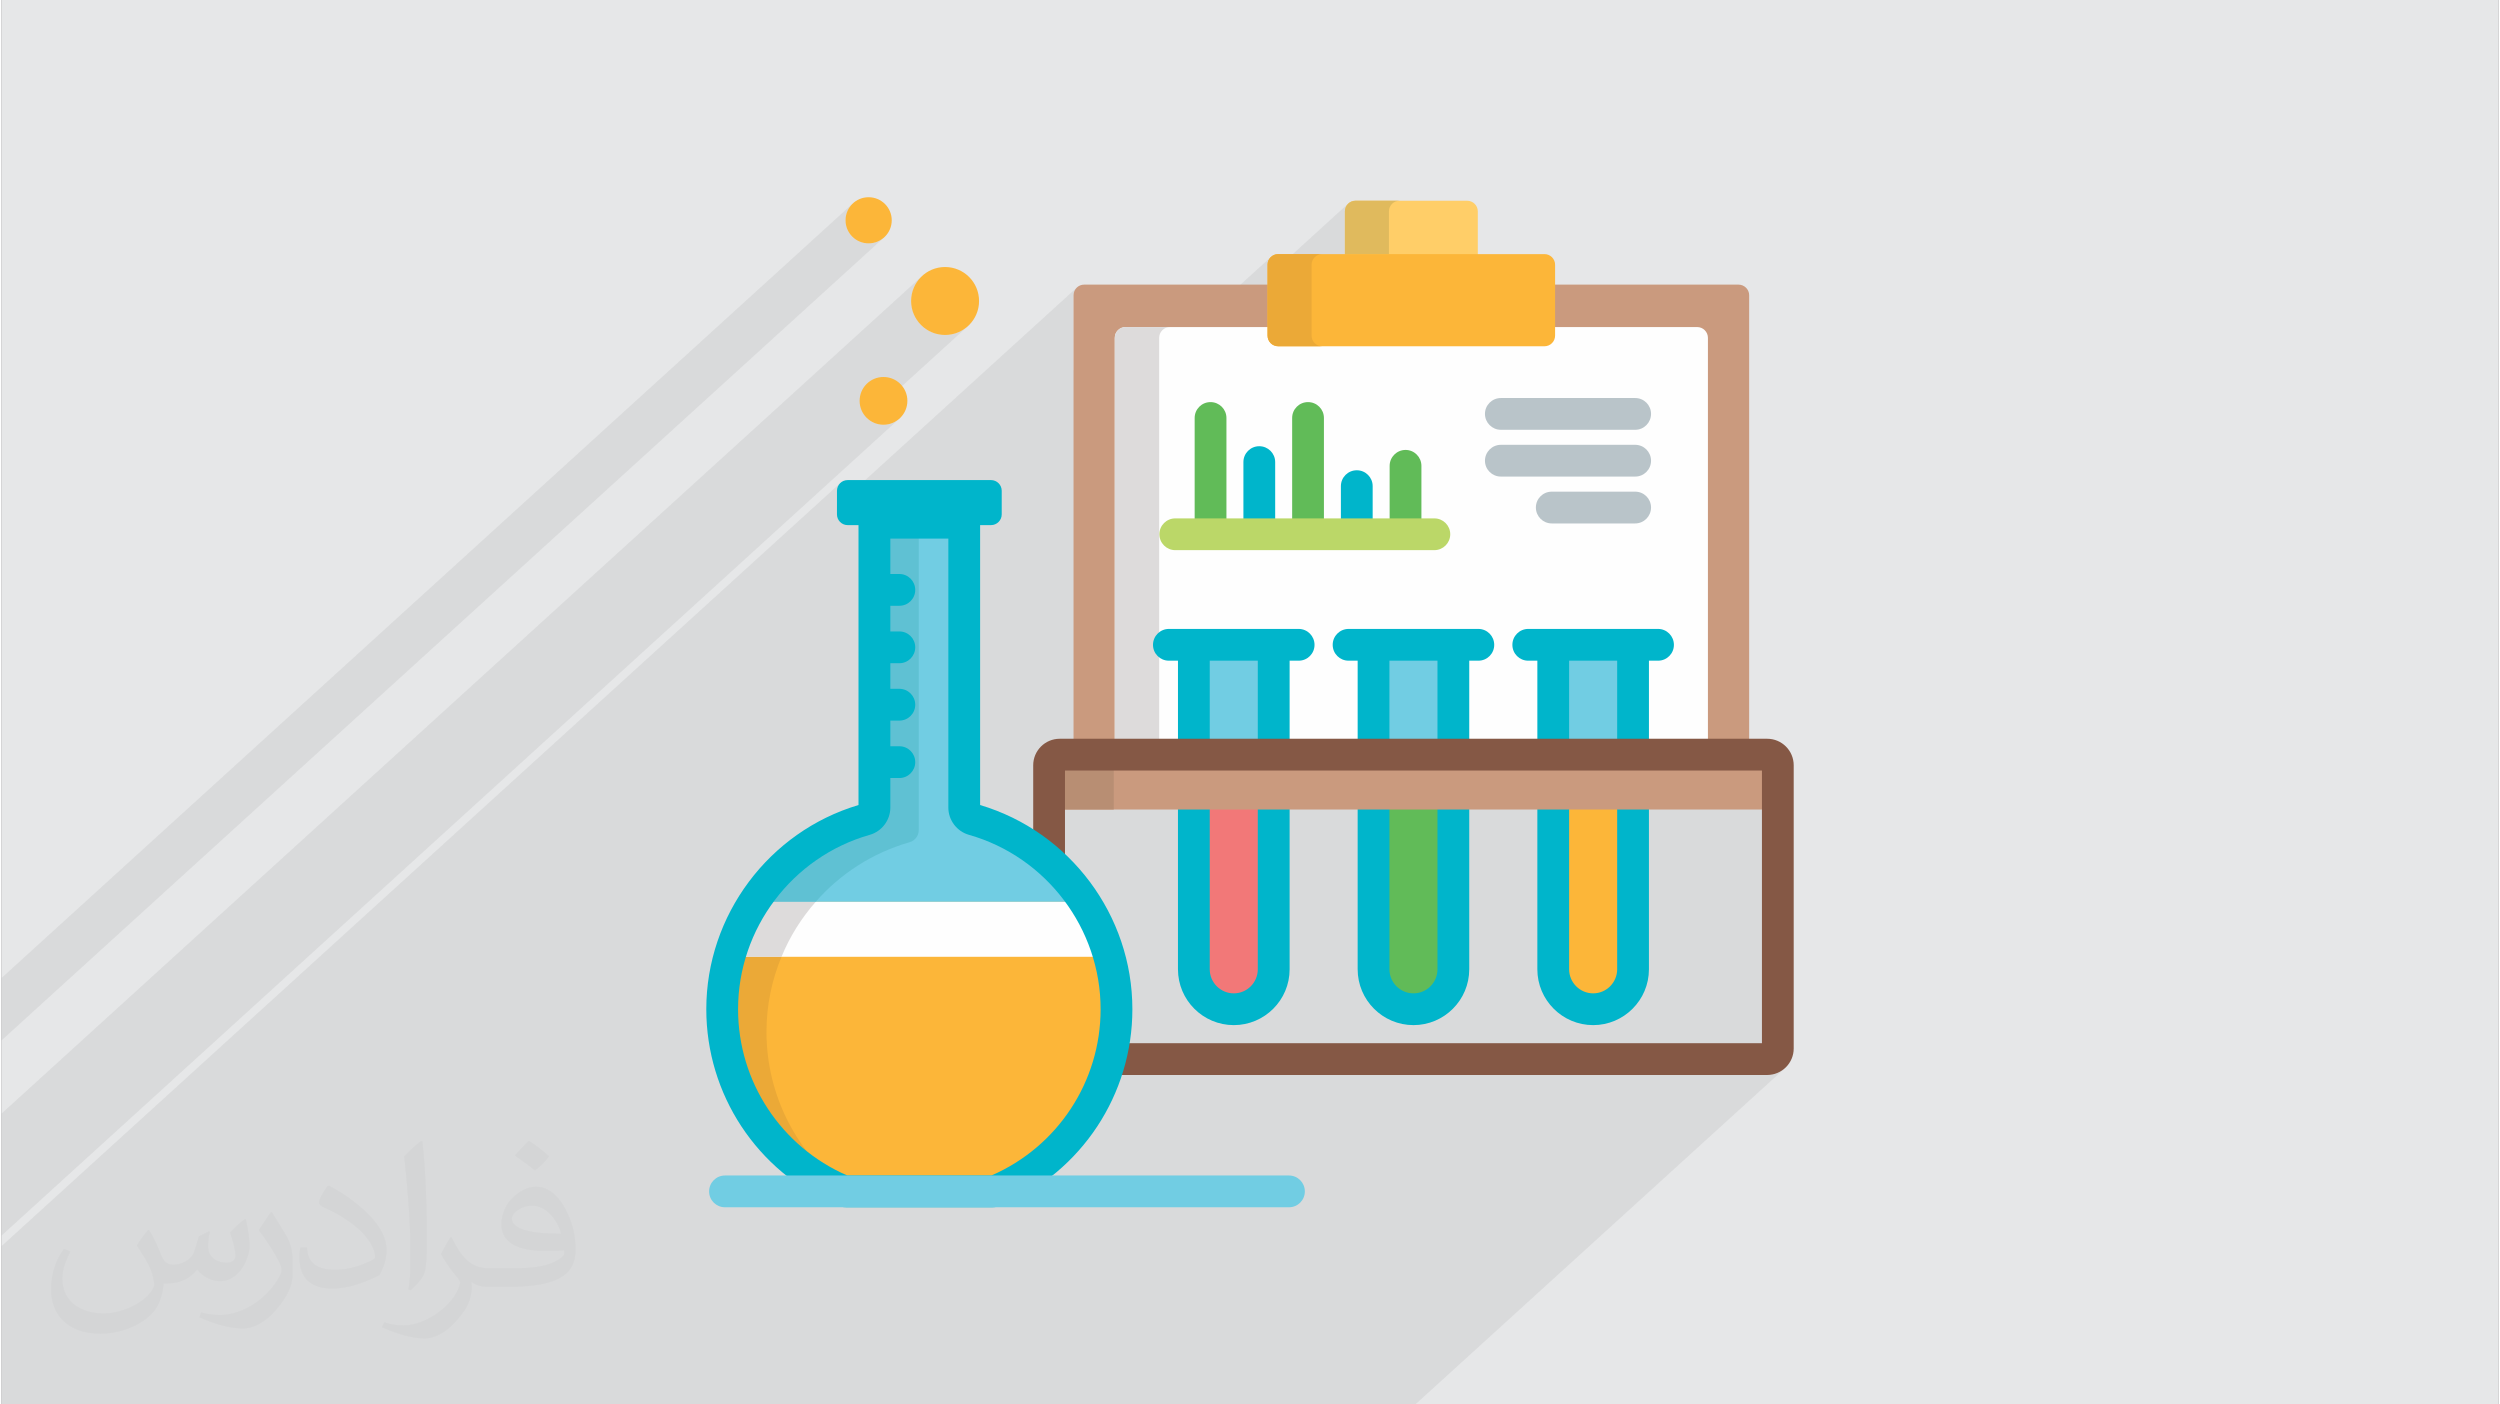 <?xml version="1.0" encoding="UTF-8"?>
<!DOCTYPE svg PUBLIC "-//W3C//DTD SVG 1.0//EN" "http://www.w3.org/TR/2001/REC-SVG-20010904/DTD/svg10.dtd">
<!-- Creator: CorelDRAW 2017 -->
<svg xmlns="http://www.w3.org/2000/svg" xml:space="preserve" width="356px" height="200px" version="1.0" shape-rendering="geometricPrecision" text-rendering="geometricPrecision" image-rendering="optimizeQuality" fill-rule="evenodd" clip-rule="evenodd"
viewBox="0 0 35600 20025"
 xmlns:xlink="http://www.w3.org/1999/xlink">
 <rect x="0" y="0" width="35600" height="20025" fill="#808080" stroke="none"/>
 <g id="Layer_x0020_1">
  <g id="_2509167517248">
   <path fill="#E6E7E8" d="M0 0l35600 0 0 20025 -35600 0 0 -20025z"/>
   <path fill="#373435" fill-opacity="0.031" d="M2102 17538c67,103 111,202 155,311 31,64 48,183 198,183 44,0 107,-14 163,-45 63,-33 111,-82 135,-159l61 -201 145 -72 10 10c-19,76 -24,148 -24,206 0,169 145,233 262,233 68,0 128,-33 128,-95 0,-81 -34,-216 -78,-338 68,-68 136,-136 214,-191l12 6c34,144 53,286 53,381 0,92 -41,195 -75,263 -70,132 -194,237 -344,237 -114,0 -240,-57 -327,-163l-5 0c-83,101 -209,194 -412,194l-63 0c-10,134 -39,229 -82,313 -122,237 -480,404 -817,404 -470,0 -705,-272 -705,-632 0,-223 72,-431 184,-577l92 37c-70,134 -116,261 -116,385 0,338 274,499 591,499 293,0 657,-188 722,-404 -24,-237 -114,-348 -250,-565 42,-72 95,-144 160,-220l13 0zm5414 -1273c99,62 196,136 290,221 -53,74 -118,142 -201,201 -94,-76 -189,-142 -286,-212 66,-74 131,-146 197,-210zm51 925c-160,0 -291,105 -291,183 0,167 320,219 702,217 -48,-196 -215,-400 -411,-400zm-359 894c208,0 390,-6 528,-41 155,-39 286,-118 286,-171 0,-15 0,-31 -5,-46 -87,9 -186,9 -274,9 -281,0 -496,-64 -581,-223 -22,-43 -36,-93 -36,-148 0,-153 65,-303 181,-406 97,-84 204,-138 313,-138 196,0 354,159 463,408 60,136 101,292 101,490 0,132 -36,243 -118,326 -153,148 -434,204 -865,204l-197 0 0 0 -51 0c-106,0 -184,-19 -244,-66l-10 0c2,24 5,49 5,72 0,97 -32,220 -97,319 -192,286 -400,410 -579,410 -182,0 -405,-70 -606,-161l36 -70c66,27 155,45 279,45 325,0 751,-313 804,-617 -12,-25 -33,-58 -65,-93 -94,-113 -155,-208 -211,-307 49,-95 92,-171 134,-239l16 -2c139,282 265,445 546,445l43 0 0 0 204 0zm-1406 299c24,-130 26,-276 26,-412l0 -202c0,-377 -48,-925 -87,-1281 68,-75 163,-161 238,-219l21 6c51,449 64,971 64,1450 0,126 -5,250 -17,340 -8,114 -73,200 -214,332l-31 -14zm-1447 -596c7,177 94,317 397,317 189,0 349,-49 526,-133 31,-15 48,-33 48,-50 0,-111 -84,-257 -228,-391 -138,-126 -322,-237 -494,-311 -58,-25 -77,-52 -77,-76 0,-52 68,-159 123,-235l20 -2c196,103 416,255 579,426 148,157 240,315 240,488 0,128 -39,250 -102,361 -216,109 -446,191 -674,191 -276,0 -465,-129 -465,-434 0,-33 0,-85 12,-151l95 0zm-500 -502l172 278c63,103 121,214 121,391l0 227c0,183 -117,379 -306,572 -147,132 -278,188 -399,188 -180,0 -386,-56 -623,-159l26 -70c76,21 163,37 270,37 341,-2 690,-251 850,-556 19,-35 27,-68 27,-91 0,-35 -20,-74 -34,-109 -87,-165 -184,-315 -291,-453 56,-88 111,-173 172,-257l15 2z"/>
   <path fill="#373435" fill-opacity="0.078" d="M12595 3374l-12595 11459 0 -115 0 -629 0 -145 12129 -11036 -40 49 -30 56 -19 62 -7 66 7 66 19 62 30 56 40 49 49 40 56 30 62 20 66 6 67 -6 61 -20 56 -30 49 -40zm-12595 14460l0 215 0 66 0 57 0 290 0 141 0 172 0 415 0 18 0 36 0 13 0 250 0 259 0 53 0 12 0 194 116 0 0 0 55 0 3 0 15 0 73 0 65 0 3 0 42 0 10 0 0 0 3 0 55 0 15 0 45 0 186 0 58 0 58 0 15 0 193 0 58 0 15 0 79 0 4 0 2 0 62 0 41 0 29 0 141 0 110 0 35 0 32 0 135 0 175 0 133 0 68 0 42 0 75 0 137 0 102 0 233 0 43 0 63 0 3 0 4 0 24 0 16 0 66 0 4 0 20 0 94 0 8 0 7 0 21 0 68 0 18 0 140 0 29 0 15 0 152 0 99 0 91 0 27 0 123 0 1 0 215 0 0 0 0 0 3 0 1 0 0 0 3 0 0 0 0 0 4 0 24 0 32 0 27 0 143 0 1 0 95 0 107 0 3 0 37 0 46 0 97 0 13 0 199 0 68 0 1 0 15 0 14 0 80 0 13 0 22 0 110 0 17 0 171 0 58 0 19 0 25 0 53 0 57 0 70 0 21 0 71 0 151 0 55 0 107 0 23 0 126 0 5 0 104 0 33 0 0 0 140 0 86 0 20 0 70 0 39 0 88 0 2 0 8 0 44 0 35 0 39 0 76 0 34 0 53 0 97 0 66 0 113 0 128 0 19 0 63 0 16 0 27 0 23 0 31 0 48 0 61 0 166 0 32 0 88 0 27 0 163 0 175 0 71 0 81 0 86 0 19 0 24 0 10 0 17 0 39 0 21 0 117 0 3 0 223 0 90 0 129 0 8 0 76 0 3 0 39 0 46 0 64 0 316 0 13 0 128 0 18 0 68 0 12 0 2 0 25 0 23 0 79 0 204 0 22 0 26 0 122 0 34 0 55 0 55 0 194 0 32 0 27 0 12 0 53 0 101 0 117 0 5 0 22 0 116 0 76 0 30 0 120 0 89 0 97 0 33 0 8 0 79 0 465 0 12 0 129 0 86 0 12 0 129 0 226 0 545 0 12 0 154 0 117 0 13 0 206 0 30 0 306 0 46 0 539 0 88 0 101 0 38 0 50 0 543 0 319 0 166 0 117 0 219 0 30 0 306 0 2385 0 573 0 145 0 5285 -4808 -56 46 -64 35 -71 22 -76 7 -573 0 498 -453 0 -3222 120 -110 -120 0 0 -556 -627 0 445 -405 -588 0 0 -5764 -3 -31 -9 -29 -15 -26 -18 -23 -23 -19 -26 -14 -29 -9 -31 -3 -4227 0 1100 -1001 -1310 0 43 -39 0 -610 2 -15 149 -136 -628 0 -30 3 -28 9 -26 14 -23 18 0 1 0 -1 -787 717 -208 0 -31 3 -28 9 -26 14 -22 18 -1 1 1 -1 -1095 996 -342 0 -632 0 -31 3 -29 9 -26 14 -23 19 -633 576 0 -1075 3 -30 9 -28 14 -26 19 -23 -3418 3110 0 -215 3 -31 9 -28 14 -26 19 -22 -11956 10877 0 67zm0 -338l0 -311 0 -169 0 -170 0 -150 0 -606 0 -213 13110 -11928 -59 72 -45 82 -28 91 -10 98 10 97 28 91 45 83 59 71 72 59 82 45 91 28 97 10 98 -10 91 -28 82 -45 72 -59 -1457 1326 46 38 58 31 64 20 68 7 69 -7 64 -20 58 -31 50 -42 -12815 11660 0 -120z"/>
   <g>
    <path fill="#CA9A7E" fill-rule="nonzero" d="M24917 10581l0 -6372c0,-83 -69,-151 -152,-151l-9330 0c-83,0 -151,68 -151,151l0 6372 9633 0z"/>
    <path fill="#FEFEFE" fill-rule="nonzero" d="M24329 10581l0 -5764c0,-85 -69,-154 -154,-154l-8149 0c-85,0 -154,69 -154,154l0 5764 8457 0z"/>
    <path fill="#DDDBDB" fill-rule="nonzero" d="M16505 10581l-633 0 0 -5764c0,-85 69,-154 154,-154l632 0c-84,0 -153,69 -153,154l0 5764z"/>
    <path fill="#FFCE68" fill-rule="nonzero" d="M21048 3662l0 -649c0,-83 -68,-151 -152,-151l-1592 0c-83,0 -151,68 -151,151l0 649 1895 0z"/>
    <path fill="#E0BA5D" fill-rule="nonzero" d="M19781 3623l-628 0 0 -610c0,-83 68,-151 151,-151l628 0c-83,0 -151,68 -151,151l0 610z"/>
    <path fill="#61BB58" fill-rule="nonzero" d="M17464 7423l0 -1464c0,-125 -102,-226 -227,-226 -125,0 -226,101 -226,226l0 1464 453 0z"/>
    <path fill="#00B5CB" fill-rule="nonzero" d="M18159 7423l0 -835c0,-125 -102,-226 -227,-226 -125,0 -226,101 -226,226l0 835 453 0z"/>
    <path fill="#61BB58" fill-rule="nonzero" d="M18854 7423l0 -1464c0,-125 -101,-226 -227,-226 -125,0 -226,101 -226,226l0 1464 453 0z"/>
    <path fill="#00B5CB" fill-rule="nonzero" d="M19549 7423l0 -492c0,-125 -101,-226 -226,-226 -126,0 -227,101 -227,226l0 492 453 0z"/>
    <path fill="#61BB58" fill-rule="nonzero" d="M20244 7423l0 -781c0,-125 -101,-227 -226,-227 -125,0 -227,102 -227,227l0 781 453 0 0 0z"/>
    <path fill="#BBD768" fill-rule="nonzero" d="M20428 7844l-3693 0c-125,0 -227,-101 -227,-227 0,-125 102,-226 227,-226l3693 0c125,0 227,101 227,226 0,126 -102,227 -227,227z"/>
    <path fill="#B9C4C9" fill-rule="nonzero" d="M23292 6128l-1915 0c-125,0 -227,-102 -227,-227 0,-125 102,-226 227,-226l1915 0c125,0 226,101 226,226 0,125 -101,227 -226,227z"/>
    <path fill="#B9C4C9" fill-rule="nonzero" d="M23292 6795l-1915 0c-125,0 -227,-101 -227,-226 0,-125 102,-227 227,-227l1915 0c125,0 226,102 226,227 0,125 -101,226 -226,226z"/>
    <path fill="#B9C4C9" fill-rule="nonzero" d="M23292 7463l-1190 0c-125,0 -226,-102 -226,-227 0,-125 101,-226 226,-226l1190 0c125,0 226,101 226,226 0,125 -101,227 -226,227z"/>
    <path fill="#FCB639" fill-rule="nonzero" d="M18202 4937c-84,0 -152,-68 -152,-152l0 -1011c0,-83 68,-151 152,-151l3797 0c83,0 151,68 151,151l0 1011c0,84 -68,152 -151,152l-3797 0z"/>
    <path fill="#DDDBDB" fill-rule="nonzero" d="M18050 4058l0 0 0 -284c0,-83 68,-151 151,-151l1 0c-84,0 -152,68 -152,151l0 284z"/>
    <path fill="#B88E73" fill-rule="nonzero" d="M18050 4663l0 0 0 -605 0 0 0 605z"/>
    <path fill="#DDDBDB" fill-rule="nonzero" d="M18830 4937l-629 0c-83,0 -151,-68 -151,-152l0 -122 0 0 0 122c0,84 68,152 152,152l628 0 0 0z"/>
    <path fill="#EBA937" fill-rule="nonzero" d="M18830 4937l-628 0c-84,0 -152,-68 -152,-152l0 -1011c0,-83 68,-151 152,-151l628 0c-84,0 -152,68 -152,151l0 1011c0,84 68,152 152,152z"/>
    <path fill="#71CDE3" fill-rule="nonzero" d="M16999 11500l0 2320c0,314 255,569 570,569 314,0 569,-255 569,-569l0 -2320 -1139 0z"/>
    <path fill="#71CDE3" fill-rule="nonzero" d="M16999 10581l1139 0 0 -1387 -1139 0 0 1387z"/>
    <path fill="#F27878" fill-rule="nonzero" d="M16999 11500l0 2320c0,314 255,569 570,569 314,0 569,-255 569,-569l0 -2320 -1139 0z"/>
    <path fill="#00B5CB" fill-rule="nonzero" d="M16644 9420l129 0 0 1161 453 0 0 -1161 685 0 0 1161 454 0 0 -1161 129 0c125,0 226,-101 226,-226 0,-125 -101,-227 -226,-227l-1850 0c-126,0 -227,102 -227,227 0,125 101,226 227,226z"/>
    <path fill="#00B5CB" fill-rule="nonzero" d="M17911 11500l0 2320c0,189 -153,343 -342,343 -189,0 -343,-154 -343,-343l0 -2320 -453 0 0 2320c0,439 357,796 796,796 439,0 796,-357 796,-796l0 -2320 -454 0z"/>
    <path fill="#71CDE3" fill-rule="nonzero" d="M19561 10581l1139 0 0 -1387 -1139 0 0 1387z"/>
    <path fill="#71CDE3" fill-rule="nonzero" d="M19561 11500l0 2320c0,314 255,569 570,569 314,0 569,-255 569,-569l0 -2320 -1139 0z"/>
    <path fill="#61BB58" fill-rule="nonzero" d="M19561 11500l0 2320c0,314 255,569 570,569 314,0 569,-255 569,-569l0 -2320 -1139 0z"/>
    <path fill="#00B5CB" fill-rule="nonzero" d="M19206 9420l129 0 0 1161 453 0 0 -1161 685 0 0 1161 453 0 0 -1161 130 0c125,0 226,-101 226,-226 0,-125 -101,-227 -226,-227l-1850 0c-126,0 -227,102 -227,227 0,125 101,226 227,226z"/>
    <path fill="#00B5CB" fill-rule="nonzero" d="M20473 11500l0 2320c0,189 -153,343 -342,343 -189,0 -343,-154 -343,-343l0 -2320 -453 0 0 2320c0,439 357,796 796,796 438,0 795,-357 795,-796l0 -2320 -453 0z"/>
    <path fill="#71CDE3" fill-rule="nonzero" d="M22123 10581l1139 0 0 -1387 -1139 0 0 1387z"/>
    <path fill="#71CDE3" fill-rule="nonzero" d="M22123 11500l0 2320c0,314 255,569 570,569 314,0 569,-255 569,-569l0 -2320 -1139 0z"/>
    <path fill="#FCB639" fill-rule="nonzero" d="M22123 11500l0 2320c0,314 255,569 570,569 314,0 569,-255 569,-569l0 -2320 -1139 0z"/>
    <path fill="#00B5CB" fill-rule="nonzero" d="M23035 11500l0 2320c0,189 -154,343 -342,343 -189,0 -343,-154 -343,-343l0 -2320 -453 0 0 2320c0,439 357,796 796,796 438,0 795,-357 795,-796l0 -2320 -453 0z"/>
    <path fill="#00B5CB" fill-rule="nonzero" d="M21767 9420l130 0 0 1161 453 0 0 -1161 685 0 0 1161 453 0 0 -1161 130 0c125,0 226,-101 226,-226 0,-125 -101,-227 -226,-227l-1851 0c-125,0 -226,102 -226,227 0,125 101,226 226,226z"/>
    <path fill="#CA9A7E" fill-rule="nonzero" d="M15041 11542l10178 0 0 -677 -10178 0 0 677z"/>
    <path fill="#B88E73" fill-rule="nonzero" d="M15041 11542l816 0 0 -677 -816 0 0 677z"/>
    <path fill="#855845" fill-rule="nonzero" d="M25174 10533l-10087 0c-208,0 -378,169 -378,378l0 1186c166,118 318,253 453,402l0 -1513 9937 0 0 3888 -9245 0c-27,155 -67,307 -119,453l9439 0c208,0 378,-169 378,-378l0 -4038c0,-209 -170,-378 -378,-378z"/>
    <path fill="#71CDE3" fill-rule="nonzero" d="M13855 11686c-76,-22 -129,-92 -129,-172l0 -4061 -1281 0 0 4061c0,80 -53,150 -129,172 -1202,341 -2042,1453 -2042,2703 0,1124 669,2138 1704,2583 22,10 46,15 70,15l2075 0c24,0 48,-5 70,-15 1035,-445 1703,-1459 1703,-2583 0,-1250 -839,-2362 -2041,-2703z"/>
    <path fill="#FCB639" fill-rule="nonzero" d="M10274 14389c0,1124 669,2138 1704,2583 22,10 46,15 70,15l2075 0c24,0 48,-5 70,-15 1035,-445 1703,-1459 1703,-2583 0,-556 -166,-1084 -456,-1530l-4709 0c-290,446 -457,974 -457,1530z"/>
    <path fill="#FEFEFE" fill-rule="nonzero" d="M15794 13642c-78,-279 -198,-543 -354,-783l-4709 0c-156,240 -276,504 -354,783l5417 0z"/>
    <path fill="#5FC1D3" fill-rule="nonzero" d="M10274 14389c0,-1 0,-2 0,-3 0,1 0,2 0,3zm0 -3c0,-1 0,-2 0,-3 0,1 0,2 0,3zm0 -4c0,-1 0,-2 0,-2 0,0 0,1 0,2zm0 -3c5,-1246 843,-2353 2042,-2693 76,-22 129,-92 129,-172l0 -4061 632 0 0 4384c0,79 -54,150 -130,171 -531,152 -992,453 -1340,851l-876 0c-288,443 -455,968 -457,1520z"/>
    <path fill="#EBA937" fill-rule="nonzero" d="M12067 16987l-19 0c-24,0 -48,-5 -70,-15 -1035,-445 -1704,-1459 -1704,-2583l0 0c0,-1 0,-2 0,-3 0,0 0,0 0,0 0,-1 0,-2 0,-3 0,0 0,0 0,-1 0,-1 0,-2 0,-2 0,-1 0,-1 0,-1 2,-552 169,-1077 457,-1520l876 0 -876 0c-156,240 -276,504 -354,783l743 0c-138,333 -214,695 -214,1070 0,913 441,1753 1161,2275z"/>
    <path fill="#DDDBDB" fill-rule="nonzero" d="M11120 13642l-743 0c78,-279 198,-543 354,-783l876 0c-204,232 -369,496 -487,783z"/>
    <path fill="#00B5CB" fill-rule="nonzero" d="M14113 16760l-2055 0c-946,-411 -1557,-1341 -1557,-2371 0,-1149 772,-2172 1877,-2486 173,-49 294,-209 294,-389l0 -3835 827 0 0 3835c0,180 121,340 294,389 1105,314 1877,1337 1877,2486 0,1030 -611,1960 -1557,2371zm-161 -5282l0 -3991 156 0c83,0 152,-69 152,-152l0 -338c0,-84 -69,-152 -152,-152l-2045 0c-84,0 -152,68 -152,152l0 338c0,83 68,152 152,152l155 0 0 3991c-1279,381 -2170,1572 -2170,2911 0,1215 722,2311 1840,2791 51,22 105,33 160,33l2075 0c55,0 109,-11 160,-33 1118,-480 1840,-1576 1840,-2791 0,-1339 -891,-2530 -2171,-2911z"/>
    <path fill="#00B5CB" fill-rule="nonzero" d="M12445 11093l356 0c125,0 226,-102 226,-227 0,-125 -101,-226 -226,-226l-356 0 0 453z"/>
    <path fill="#00B5CB" fill-rule="nonzero" d="M12445 10274l356 0c125,0 226,-101 226,-226 0,-125 -101,-227 -226,-227l-356 0 0 453z"/>
    <path fill="#00B5CB" fill-rule="nonzero" d="M12445 9456l356 0c125,0 226,-102 226,-227 0,-125 -101,-226 -226,-226l-356 0 0 453z"/>
    <path fill="#00B5CB" fill-rule="nonzero" d="M12445 8637l356 0c125,0 226,-101 226,-226 0,-125 -101,-227 -226,-227l-356 0 0 453z"/>
    <path fill="#71CDE3" fill-rule="nonzero" d="M18356 17213l-8042 0c-125,0 -226,-101 -226,-226 0,-125 101,-227 226,-227l8042 0c125,0 226,102 226,227 0,125 -101,226 -226,226z"/>
    <path fill="#FCB639" fill-rule="nonzero" d="M12574 5375c188,0 341,152 341,340 0,188 -153,341 -341,341 -188,0 -340,-153 -340,-341 0,-188 152,-340 340,-340z"/>
    <path fill="#FCB639" fill-rule="nonzero" d="M13452 3807c268,0 485,217 485,485 0,267 -217,484 -485,484 -267,0 -484,-217 -484,-484 0,-268 217,-485 484,-485z"/>
    <path fill="#FCB639" fill-rule="nonzero" d="M12362 2812c182,0 330,147 330,329 0,182 -148,329 -330,329 -182,0 -329,-147 -329,-329 0,-182 147,-329 329,-329z"/>
   </g>
  </g>
 </g>
</svg>
